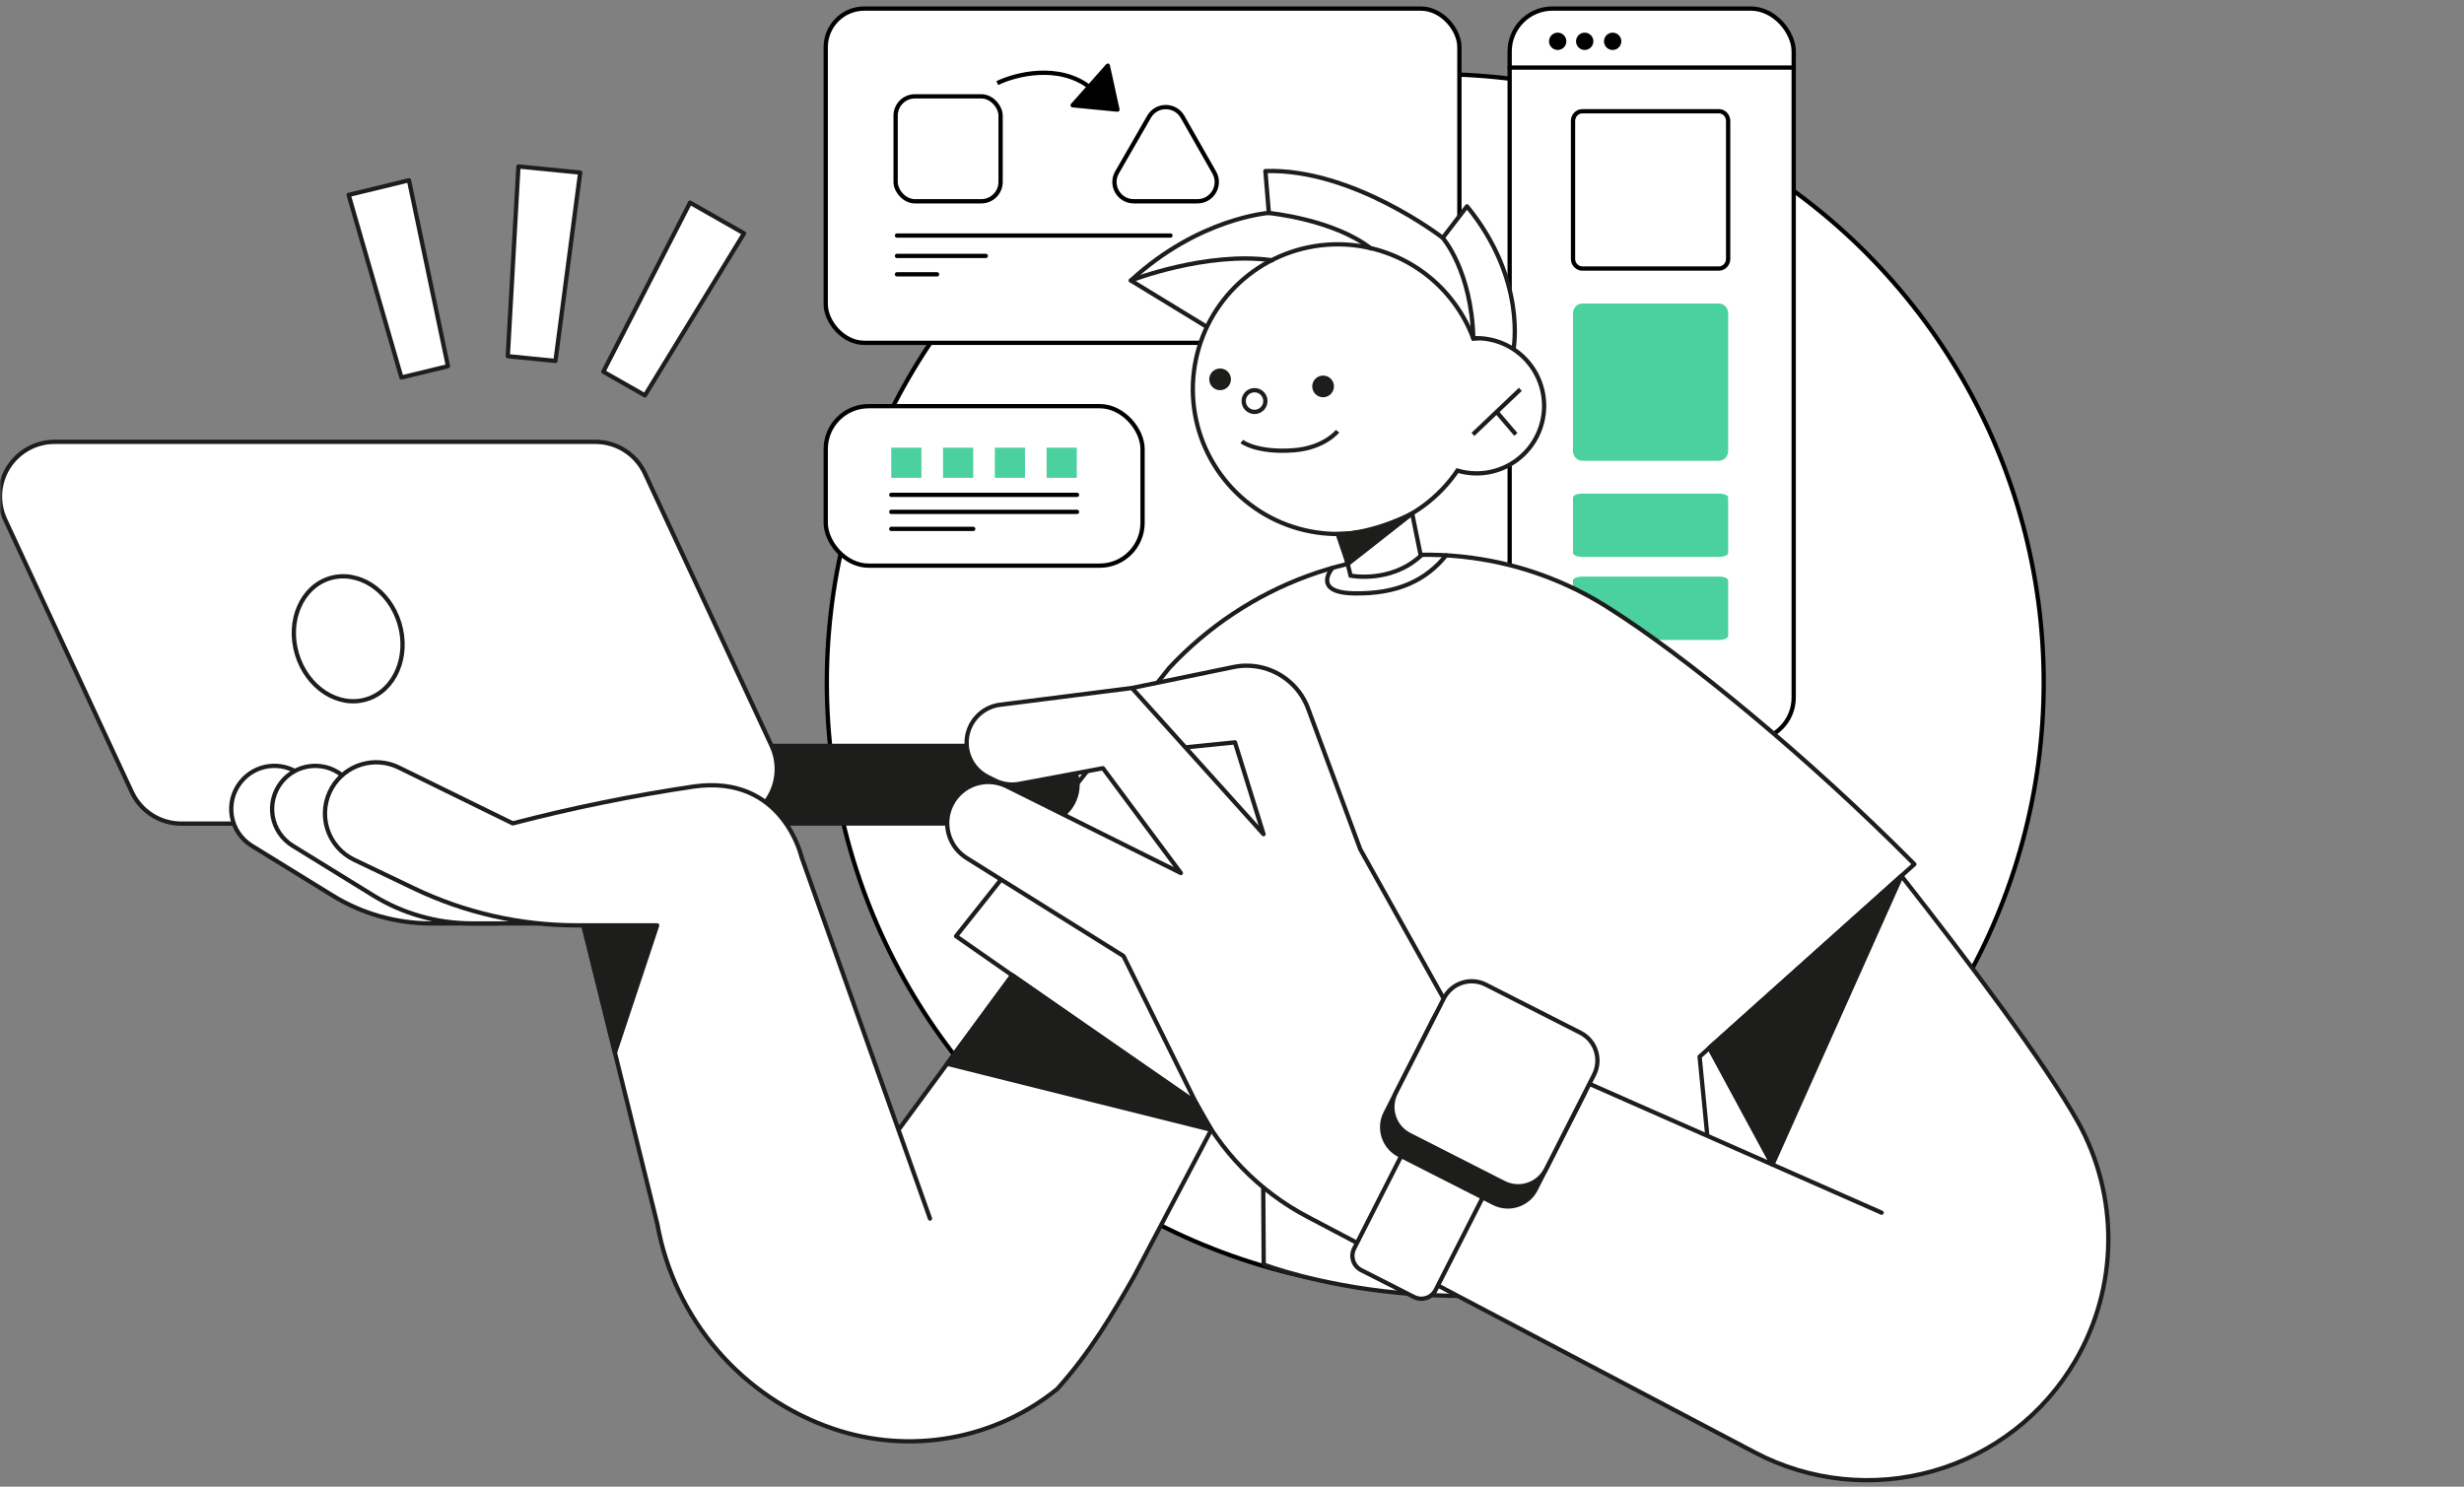 <svg width="575" height="347" viewBox="0 0 575 347" fill="none" xmlns="http://www.w3.org/2000/svg">
<rect x="0" y="0" width="575" height="347" fill="#808080" stroke="none"/>
<mask id="mask0_899_4663" style="mask-type:alpha" maskUnits="userSpaceOnUse" x="0" y="0" width="575" height="347">
<rect width="575" height="347" fill="#C4C4C4"/>
</mask>
<g mask="url(#mask0_899_4663)">
<circle cx="334.934" cy="159.289" r="141.986" fill="white" stroke="black"/>
<rect x="352.293" y="2" width="66.287" height="170.818" rx="10" fill="white" stroke="black" stroke-linecap="round" stroke-linejoin="round"/>
<rect x="192.693" y="2" width="147.872" height="78.015" rx="9" fill="white" stroke="black" stroke-linecap="round" stroke-linejoin="round"/>
<rect x="192.693" y="94.802" width="73.936" height="37.223" rx="10" fill="white" stroke="black" stroke-linecap="round" stroke-linejoin="round"/>
<path d="M290.344 58.331C297.505 53.508 301.796 45.437 301.788 36.804H276.713L290.344 58.331Z" fill="white"/>
<path d="M293.701 54.766H324.693" stroke="black" stroke-linecap="round" stroke-linejoin="round"/>
<path d="M324.693 58.161H313.689" stroke="black" stroke-linecap="round" stroke-linejoin="round"/>
<path d="M273.144 54.978H209.32" stroke="black" stroke-linecap="round" stroke-linejoin="round"/>
<path d="M209.319 59.733H230.042" stroke="black" stroke-linecap="round" stroke-linejoin="round"/>
<path d="M209.319 64.023H218.674" stroke="black" stroke-linecap="round" stroke-linejoin="round"/>
<rect x="207.991" y="104.491" width="7.033" height="7.033" fill="#4BD0A0"/>
<rect x="220.073" y="104.491" width="7.033" height="7.033" fill="#4BD0A0"/>
<rect x="232.156" y="104.491" width="7.033" height="7.033" fill="#4BD0A0"/>
<rect x="244.241" y="104.491" width="7.033" height="7.033" fill="#4BD0A0"/>
<path d="M207.991 115.498H251.333" stroke="black" stroke-linecap="round" stroke-linejoin="round"/>
<path d="M207.991 119.471H251.333" stroke="black" stroke-linecap="round" stroke-linejoin="round"/>
<path d="M207.991 123.446H227.106" stroke="black" stroke-linecap="round" stroke-linejoin="round"/>
<path d="M352.293 15.768H418.58" stroke="black" stroke-miterlimit="10" stroke-linecap="round"/>
<path d="M363.503 11.163C364.344 11.163 365.025 10.482 365.025 9.641C365.025 8.801 364.344 8.119 363.503 8.119C362.663 8.119 361.981 8.801 361.981 9.641C361.981 10.482 362.663 11.163 363.503 11.163Z" fill="black" stroke="black" stroke-miterlimit="10" stroke-linecap="round"/>
<path d="M369.808 11.163C370.649 11.163 371.33 10.482 371.33 9.641C371.33 8.801 370.649 8.119 369.808 8.119C368.968 8.119 368.286 8.801 368.286 9.641C368.286 10.482 368.968 11.163 369.808 11.163Z" fill="black" stroke="black" stroke-miterlimit="10" stroke-linecap="round"/>
<path d="M376.331 11.163C377.172 11.163 377.853 10.482 377.853 9.641C377.853 8.801 377.172 8.119 376.331 8.119C375.49 8.119 374.809 8.801 374.809 9.641C374.809 10.482 375.49 11.163 376.331 11.163Z" fill="black" stroke="black" stroke-miterlimit="10" stroke-linecap="round"/>
<path d="M401.103 25.966H369.261C367.953 25.966 367.081 27.092 367.081 28.218V60.426C367.081 61.778 368.171 62.679 369.261 62.679H401.103C402.411 62.679 403.284 61.553 403.284 60.426V28.218C403.284 27.092 402.411 25.966 401.103 25.966Z" stroke="black" stroke-miterlimit="10" stroke-linecap="round"/>
<path d="M401.103 70.837H369.261C367.953 70.837 367.081 71.963 367.081 73.089V105.298C367.081 106.649 368.171 107.55 369.261 107.55H401.103C402.411 107.55 403.284 106.424 403.284 105.298V73.089C403.284 71.963 402.411 70.837 401.103 70.837Z" fill="#4BD0A0"/>
<path d="M401.103 115.198H369.261C367.953 115.198 367.081 115.652 367.081 116.105V129.078C367.081 129.623 368.171 129.985 369.261 129.985H401.103C402.411 129.985 403.284 129.532 403.284 129.078V116.105C403.284 115.652 402.411 115.198 401.103 115.198Z" fill="#4BD0A0"/>
<path d="M401.103 134.575H369.261C367.953 134.575 367.081 135.029 367.081 135.482V148.455C367.081 149 368.171 149.362 369.261 149.362H401.103C402.411 149.362 403.284 148.909 403.284 148.455V135.482C403.284 135.029 402.411 134.575 401.103 134.575Z" fill="#4BD0A0"/>
<path d="M260.77 25.583L250.315 24.569L258.517 15.323L260.77 25.583Z" fill="black" stroke="black" stroke-linecap="round" stroke-linejoin="round"/>
<path d="M232.724 19.403C236.888 17.363 247.052 14.712 254.395 20.423" stroke="black"/>
<rect x="209.003" y="22.485" width="24.495" height="24.495" rx="4.5" fill="white" stroke="black"/>
<path d="M275.959 27.268L283.355 40.252C285.064 43.252 282.898 46.979 279.445 46.979H264.573C261.111 46.979 258.946 43.234 260.673 40.234L268.149 27.25C269.884 24.236 274.237 24.246 275.959 27.268Z" fill="white" stroke="black"/>
<path d="M353.183 81.567C353.183 81.567 356.375 65.296 342.334 48.152L336.682 55.513C336.682 55.513 315.709 39.242 295.293 39.928L296.1 49.693C296.1 49.693 279.665 50.89 263.907 65.472L281.669 76.322L353.183 81.567Z" fill="white" stroke="#1D1D1B" stroke-linecap="round" stroke-linejoin="round"/>
<path d="M446.736 201.711C422.088 176.863 393.421 153.167 374.861 141.546C365.366 135.584 354.706 131.72 343.596 130.213C317.296 126.602 290.94 136.506 272.835 155.914L223.111 218.501L284.11 261.031L294.504 232.563L294.903 295.15C294.903 295.15 344.014 314.28 400.91 290.714L396.623 246.634L446.736 201.711Z" fill="white" stroke="#1D1D1B" stroke-linecap="round" stroke-linejoin="round"/>
<path d="M180.051 174.088H242.396C243.587 174.087 244.766 174.32 245.867 174.776C246.967 175.231 247.967 175.899 248.81 176.741C249.652 177.584 250.32 178.584 250.775 179.684C251.23 180.785 251.464 181.965 251.462 183.156V183.156C251.462 184.347 251.228 185.525 250.772 186.625C250.316 187.725 249.648 188.724 248.806 189.565C247.964 190.407 246.965 191.074 245.865 191.528C244.765 191.983 243.586 192.216 242.396 192.215H158.976L180.051 174.088Z" fill="#1D1D1B" stroke="#1D1D1B" stroke-linecap="round" stroke-linejoin="round"/>
<path d="M168.497 192.234H42.287C39.853 192.228 37.472 191.526 35.425 190.21C33.378 188.894 31.75 187.02 30.733 184.809L1.175 121.219C0.279 119.278 -0.116 117.143 0.029 115.01C0.174 112.877 0.853 110.814 2.004 109.012C3.155 107.211 4.74 105.727 6.614 104.699C8.489 103.671 10.592 103.131 12.729 103.129H138.94C141.369 103.128 143.748 103.821 145.796 105.127C147.845 106.433 149.478 108.296 150.503 110.499L180.06 174.088C180.97 176.032 181.374 178.174 181.235 180.316C181.096 182.458 180.418 184.53 179.265 186.34C178.112 188.15 176.52 189.639 174.638 190.669C172.755 191.7 170.643 192.238 168.497 192.234Z" fill="white" stroke="#1D1D1B" stroke-linecap="round" stroke-linejoin="round"/>
<path d="M85.52 163.22C92.12 161.228 95.56 153.287 93.205 145.484C90.849 137.681 83.59 132.971 76.991 134.964C70.391 136.957 66.951 144.898 69.306 152.7C71.662 160.503 78.921 165.213 85.52 163.22Z" fill="white" stroke="#1D1D1B" stroke-linecap="round" stroke-linejoin="round"/>
<path d="M116.176 215.531H100.613C92.468 215.532 84.483 213.266 77.551 208.987L58.75 197.394C57.536 196.648 56.495 195.652 55.694 194.472C54.895 193.293 54.354 191.957 54.109 190.552C53.865 189.148 53.921 187.708 54.275 186.328C54.628 184.947 55.271 183.657 56.16 182.544V182.544C57.793 180.493 60.161 179.16 62.761 178.829C65.36 178.498 67.987 179.194 70.081 180.771L116.176 215.531Z" fill="white" stroke="#1D1D1B" stroke-linecap="round" stroke-linejoin="round"/>
<path d="M125.716 215.531H110.144C101.999 215.531 94.014 213.265 87.082 208.988L68.29 197.395C67.077 196.648 66.035 195.652 65.236 194.473C64.436 193.293 63.895 191.958 63.649 190.554C63.404 189.15 63.459 187.711 63.811 186.33C64.163 184.949 64.804 183.659 65.692 182.544V182.544C67.325 180.495 69.693 179.164 72.292 178.833C74.891 178.502 77.517 179.197 79.612 180.771L125.716 215.531Z" fill="white" stroke="#1D1D1B" stroke-linecap="round" stroke-linejoin="round"/>
<path d="M236.215 227.635L209.674 263.704L217.024 284.411L187.058 200.058C187.058 200.058 182.752 180.696 161.955 183.565C147.712 185.682 133.593 188.557 119.656 192.178L93.059 179.137C90.35 177.809 87.238 177.554 84.349 178.423C81.459 179.292 79.005 181.222 77.478 183.824V183.824C76.64 185.252 76.107 186.838 75.914 188.482C75.721 190.126 75.871 191.792 76.356 193.374C76.84 194.957 77.647 196.422 78.727 197.677C79.807 198.931 81.135 199.947 82.628 200.662L96.706 207.4C108.508 213.042 121.423 215.972 134.504 215.977H136.138L153.399 285.72C155.357 296.627 160.202 306.811 167.428 315.211C174.655 323.611 184 329.921 194.491 333.484V333.484C203.271 336.471 212.664 337.186 221.795 335.563C230.926 333.94 239.498 330.032 246.711 324.202C254.59 315.431 259.703 306.567 264.538 298.121L284.092 260.993L236.215 227.635Z" fill="white" stroke="#1D1D1B" stroke-linecap="round" stroke-linejoin="round"/>
<path d="M312.173 122.295L315.18 134.361C315.18 134.361 324.535 136.218 331.55 129.721L329.323 118.74L312.173 122.295Z" fill="white" stroke="#1D1D1B" stroke-miterlimit="10"/>
<path d="M344.561 78.996C344.311 78.996 344.06 78.996 343.819 78.996C341.168 71.9 336.21 65.901 329.742 61.96C323.274 58.019 315.669 56.365 308.149 57.264C300.629 58.163 293.628 61.562 288.27 66.916C282.912 72.27 279.508 79.269 278.603 86.79C277.697 94.311 279.344 101.918 283.279 108.39C287.213 114.863 293.207 119.827 300.3 122.485C307.392 125.143 315.171 125.341 322.39 123.048C329.608 120.755 335.848 116.104 340.107 109.84C341.554 110.264 343.053 110.483 344.561 110.489C348.745 110.489 352.758 108.827 355.717 105.868C358.675 102.909 360.338 98.895 360.338 94.71C360.338 90.525 358.675 86.512 355.717 83.553C352.758 80.594 348.745 78.931 344.561 78.931V78.996Z" fill="white" stroke="#1D1D1B" stroke-miterlimit="10"/>
<path d="M343.726 101.392L354.788 90.876" stroke="#1D1D1B" stroke-miterlimit="10"/>
<path d="M353.739 101.393L349.257 96.14" stroke="#1D1D1B" stroke-miterlimit="10"/>
<path d="M284.722 91.072C286.122 91.072 287.256 89.937 287.256 88.538C287.256 87.138 286.122 86.004 284.722 86.004C283.323 86.004 282.189 87.138 282.189 88.538C282.189 89.937 283.323 91.072 284.722 91.072Z" fill="#1D1D1B"/>
<path d="M308.758 92.723C310.157 92.723 311.292 91.589 311.292 90.189C311.292 88.79 310.157 87.655 308.758 87.655C307.359 87.655 306.225 88.79 306.225 90.189C306.225 91.589 307.359 92.723 308.758 92.723Z" fill="#1D1D1B"/>
<path d="M292.759 96.139C294.158 96.139 295.293 95.005 295.293 93.605C295.293 92.206 294.158 91.071 292.759 91.071C291.36 91.071 290.226 92.206 290.226 93.605C290.226 95.005 291.36 96.139 292.759 96.139Z" fill="white" stroke="#1D1D1B" stroke-miterlimit="10"/>
<path d="M289.78 103.053C289.78 103.053 293.251 105.764 301.928 105.095C309.027 104.548 312.136 100.649 312.136 100.649" stroke="#1D1D1B" stroke-miterlimit="10"/>
<path d="M413.624 271.816L439.098 283.047L340.524 239.571L317.426 198.212L305.259 165.373C304.227 162.575 302.398 160.142 299.997 158.374V158.374C298.27 157.094 296.291 156.193 294.191 155.731C292.092 155.269 289.918 155.255 287.813 155.692L264.148 160.583L276.621 174.441L288.193 173.271L294.856 194.694L264.148 160.583L233.366 164.491C231.573 164.72 229.892 165.487 228.545 166.692C227.198 167.897 226.248 169.482 225.821 171.239C225.344 173.203 225.547 175.271 226.399 177.104C227.25 178.937 228.699 180.426 230.507 181.328L232.215 182.182C233.955 183.048 235.929 183.321 237.839 182.962L257.383 179.304L275.563 203.762L234.906 183.518C233.617 182.875 232.2 182.531 230.759 182.511C229.319 182.491 227.893 182.796 226.586 183.404C225.28 184.011 224.127 184.905 223.214 186.019C222.301 187.133 221.65 188.439 221.311 189.839V189.839C220.837 191.798 220.99 193.857 221.75 195.724C222.509 197.591 223.836 199.172 225.542 200.244L262.181 223.142L279.006 257.207C284.656 268.649 293.776 278.015 305.064 283.966L409.494 338.998C422.311 345.752 437.239 347.302 451.17 343.325C465.1 339.349 476.961 330.152 484.283 317.65V317.65C489.242 309.184 491.901 299.568 491.997 289.757C492.093 279.945 489.623 270.279 484.831 261.718C477.091 247.925 459.31 224.284 443.738 204.467L398.906 244.602L413.624 271.816Z" fill="white" stroke="#1D1D1B" stroke-linecap="round" stroke-linejoin="round"/>
<path d="M263.907 65.463C263.907 65.463 281.54 58.595 296.861 60.748" stroke="#1D1D1B" stroke-linecap="round" stroke-linejoin="round"/>
<path d="M296.1 49.712C296.1 49.712 311.143 51.169 319.885 57.973" stroke="#1D1D1B" stroke-linecap="round" stroke-linejoin="round"/>
<path d="M336.682 55.531C336.682 55.531 343.41 63.152 343.819 79.033" stroke="#1D1D1B" stroke-linecap="round" stroke-linejoin="round"/>
<path d="M310.948 132.552C310.948 132.552 305.956 138.307 315.969 138.493C325.982 138.678 332.729 135.513 337.462 129.619" stroke="#1D1D1B" stroke-linecap="round" stroke-linejoin="round"/>
<path d="M359.863 243.946L347.529 237.674C345.683 236.735 343.426 237.471 342.487 239.317L316.007 291.409C315.069 293.255 315.804 295.513 317.65 296.451L329.984 302.723C331.83 303.662 334.087 302.926 335.025 301.08L361.506 248.988C362.444 247.142 361.708 244.885 359.863 243.946Z" fill="white" stroke="#1D1D1B" stroke-linecap="round" stroke-linejoin="round"/>
<path d="M366.404 245.746L344.341 234.527C340.755 232.703 336.369 234.133 334.546 237.72L323.329 259.786C321.505 263.373 322.935 267.759 326.521 269.583L348.584 280.802C352.17 282.626 356.556 281.196 358.379 277.609L369.596 255.543C371.42 251.956 369.99 247.57 366.404 245.746Z" fill="#1D1D1B" stroke="#1D1D1B" stroke-linecap="round" stroke-linejoin="round"/>
<path d="M368.796 241.041L346.733 229.822C343.147 227.998 338.761 229.427 336.938 233.014L325.72 255.081C323.897 258.668 325.326 263.054 328.913 264.878L350.975 276.097C354.562 277.921 358.947 276.491 360.771 272.904L371.988 250.838C373.811 247.251 372.382 242.865 368.796 241.041Z" fill="white" stroke="#1D1D1B" stroke-linecap="round" stroke-linejoin="round"/>
<path d="M314.54 131.623L329.555 119.835C329.555 119.835 320.758 124.587 312.164 124.652L314.54 131.623Z" fill="#1D1D1B" stroke="#1D1D1B" stroke-linecap="round" stroke-linejoin="round"/>
<path d="M443.738 204.468L413.624 271.817L398.906 244.602L443.738 204.468Z" fill="#1D1D1B" stroke="#1D1D1B" stroke-linecap="round" stroke-linejoin="round"/>
<path d="M236.215 227.635L221.033 248.287L282.709 263.704L279.015 257.253L236.215 227.635Z" fill="#1D1D1B" stroke="#1D1D1B" stroke-linecap="round" stroke-linejoin="round"/>
<path d="M153.361 215.986L143.506 245.67L136.156 215.986H153.361Z" fill="#1D1D1B" stroke="#1D1D1B" stroke-linecap="round" stroke-linejoin="round"/>
<path d="M129.623 84.239L118.494 83.134L120.981 38.855L135.395 40.286L129.623 84.239Z" fill="white" stroke="#1D1D1B" stroke-linecap="round" stroke-linejoin="round"/>
<path d="M150.5 92.28L140.789 86.755L161.028 47.3L173.627 54.464L150.5 92.28Z" fill="white" stroke="#1D1D1B" stroke-linecap="round" stroke-linejoin="round"/>
<path d="M104.538 85.469L93.677 88.109L81.361 45.497L95.439 42.077L104.538 85.469Z" fill="white" stroke="#1D1D1B" stroke-linecap="round" stroke-linejoin="round"/>
</g>
</svg>
